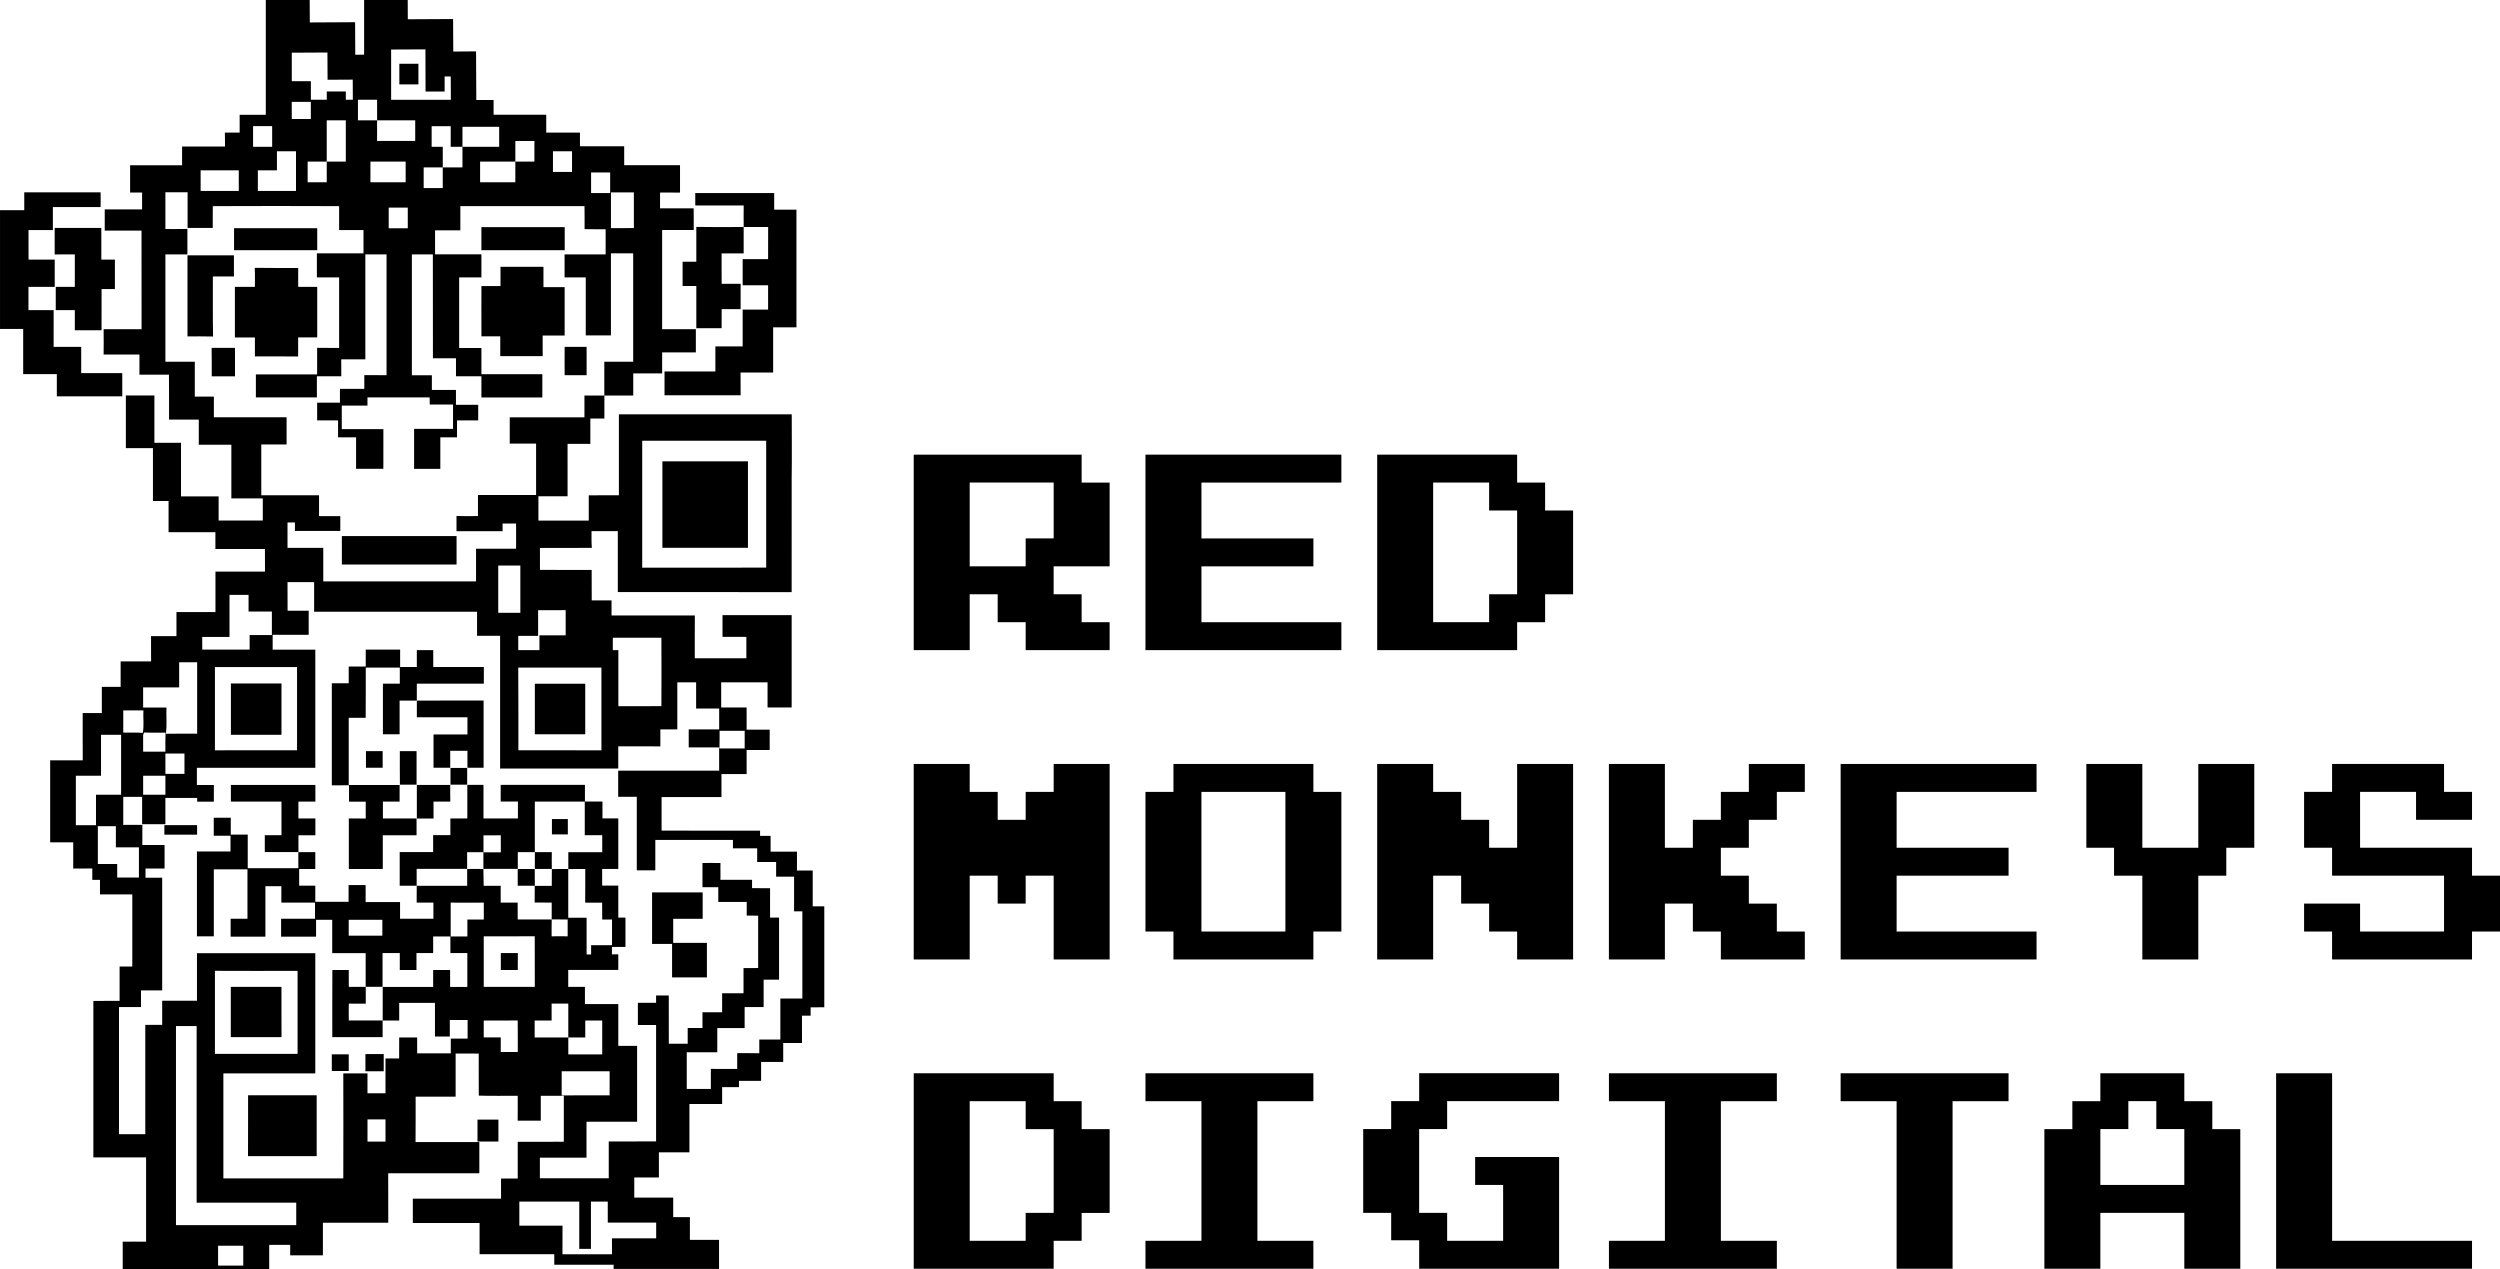 <?xml version="1.0" encoding="UTF-8"?> <svg xmlns="http://www.w3.org/2000/svg" width="329" height="167" viewBox="0 0 329 167" fill="none"><g clip-path="url(#clip0_46_24)"><path d="M34.984 0H40.755C40.761 0.986 40.766 1.969 40.77 2.955C42.757 2.946 44.745 2.93 46.732 2.922C46.738 4.348 46.745 5.775 46.754 7.202C47.141 7.202 47.529 7.197 47.918 7.195V0H53.654C53.661 0.847 53.663 1.691 53.667 2.536C55.654 2.527 57.64 2.514 59.627 2.505C59.635 3.932 59.64 5.358 59.651 6.785C60.65 6.785 61.648 6.765 62.649 6.761C62.663 8.893 62.667 11.027 62.682 13.159H64.956C64.956 13.806 64.956 14.452 64.956 15.1H71.885C71.885 15.883 71.885 16.665 71.885 17.448C73.365 17.448 74.844 17.448 76.322 17.448V19.247H82.144V21.744H89.491V25.344C88.616 25.342 87.741 25.349 86.866 25.338C86.853 26.03 86.859 26.72 86.859 27.415C88.335 27.415 89.809 27.415 91.285 27.415C91.302 28.365 91.291 29.316 91.294 30.268H87.138V43.322H91.574V46.376H87.138V49.143C85.847 49.143 84.625 49.143 83.335 49.143V52.051C82.049 52.051 80.792 52.051 79.537 52.051C79.526 53.077 79.53 54.058 79.537 55.077H77.689V58.417H74.691C74.691 60.715 74.687 63.01 74.693 65.308C73.414 65.301 72.135 65.308 70.855 65.305V68.507H77.48V65.184C78.801 65.189 80.124 65.18 81.446 65.175V54.53C89.027 54.53 96.61 54.53 104.193 54.53C104.184 57.301 104.233 60.071 104.184 62.843C104.191 67.87 104.193 72.9 104.18 77.927C96.555 77.903 88.929 77.925 81.304 77.918V69.898H77.844C77.844 70.633 77.831 71.365 77.884 72.099C75.606 72.117 73.33 72.103 71.054 72.108C71.054 73.072 71.048 74.033 71.059 74.996C73.326 75.01 75.593 75.005 77.862 75.005C77.857 76.341 77.877 77.678 77.871 79.014H80.478V80.996H91.442C91.422 82.875 91.435 84.754 91.433 86.632H98.221C98.221 85.691 98.216 84.754 98.221 83.814H95.083V80.952H104.182V93.102H101.009V89.796H94.908V93.102H98.256V96.023H101.29C101.29 96.916 101.29 97.809 101.29 98.702C100.278 98.702 99.268 98.702 98.256 98.702C98.256 99.756 98.256 100.813 98.256 101.869H94.944C94.944 102.879 94.944 103.886 94.944 104.896H87.065V109.306C91.384 109.324 95.704 109.311 100.026 109.315C100.026 109.542 100.026 109.771 100.026 110.001C100.488 110.001 100.949 110.001 101.411 110.001C101.411 110.693 101.411 111.386 101.411 112.078C102.567 112.078 103.724 112.078 104.88 112.078V114.565C105.572 114.565 106.261 114.565 106.953 114.565C106.953 116.133 106.953 117.703 106.953 119.271C107.461 119.271 107.967 119.271 108.477 119.271V132.56C107.876 132.56 107.277 132.558 106.676 132.562C106.67 132.928 106.67 133.297 106.679 133.665C106.299 133.665 105.919 133.665 105.539 133.665C105.541 134.862 105.536 136.059 105.541 137.257H103.07V139.753C102.1 139.753 101.13 139.753 100.16 139.753V142.24H97.248C97.248 142.513 97.248 142.789 97.248 143.067H95.034C95.034 143.806 95.034 144.544 95.034 145.285C93.598 145.285 92.164 145.285 90.728 145.285V151.651H86.711C86.711 152.751 86.711 153.854 86.711 154.956H83.47V157.6H88.594C88.594 158.458 88.594 159.316 88.594 160.176H90.79V163.168C92.067 163.168 93.346 163.168 94.626 163.168C94.626 164.444 94.626 165.719 94.626 166.996C90.001 166.996 85.376 166.996 80.752 166.996C80.752 166.808 80.75 166.623 80.752 166.44C78.149 166.44 75.544 166.44 72.943 166.44V165.049C69.667 165.049 66.39 165.049 63.113 165.049V160.943C60.186 160.943 57.256 160.943 54.328 160.943V157.741H65.937V155.097C66.668 155.097 67.402 155.097 68.133 155.097V150.262C70.155 150.255 72.177 150.275 74.198 150.251V144.205C73.186 144.214 72.177 144.205 71.165 144.209C71.165 145.298 71.165 146.388 71.165 147.479C70.151 147.47 69.136 147.499 68.124 147.477C68.142 146.388 68.129 145.298 68.133 144.209C66.425 144.194 64.715 144.242 63.009 144.183C62.989 142.339 63.007 140.496 63.001 138.653C61.986 138.635 60.972 138.644 59.96 138.646C59.96 140.538 59.96 142.43 59.96 144.322C58.204 144.322 56.451 144.322 54.697 144.322C54.69 146.313 54.71 148.306 54.686 150.297H63.08V154.403H51.087C51.087 156.575 51.1 158.747 51.096 160.916H42.494C42.494 162.345 42.494 163.774 42.494 165.205C41.06 165.205 39.624 165.205 38.19 165.205V163.823C37.268 163.823 36.347 163.823 35.428 163.823V167.004C29.002 167.004 22.575 167.004 16.149 167.004V163.406C17.175 163.382 18.2 163.41 19.225 163.406V152.317H12.287V131.722C13.438 131.722 14.587 131.724 15.739 131.713V127.2C16.295 127.2 16.854 127.2 17.411 127.2V117.703H13.158V115.789C12.82 115.789 12.484 115.789 12.146 115.789V114.292C11.308 114.305 10.473 114.301 9.636 114.301V110.847H6.602V100.063H10.889C10.871 97.986 10.886 95.911 10.882 93.836H13.401V90.392H15.876V87.044C17.212 87.044 18.549 87.044 19.884 87.044C19.884 85.933 19.888 84.824 19.875 83.713C20.991 83.713 22.106 83.713 23.222 83.713C23.222 82.657 23.222 81.603 23.222 80.546C24.932 80.546 26.645 80.546 28.355 80.546V75.224H34.873C34.873 74.231 34.858 73.241 34.864 72.249H28.346V70.04H22.184V65.934H20.127C20.127 63.614 20.127 61.295 20.127 58.975H16.563C16.563 56.664 16.563 54.353 16.563 52.042H20.319C20.319 54.117 20.319 56.194 20.319 58.269C21.485 58.263 22.652 58.278 23.821 58.276V65.323C25.471 65.323 27.122 65.323 28.77 65.323C28.77 66.384 28.77 67.444 28.77 68.505C30.708 68.505 32.646 68.505 34.584 68.505C34.584 67.532 34.584 66.558 34.584 65.585C33.205 65.583 31.826 65.583 30.447 65.585C30.447 63.233 30.447 60.878 30.447 58.523C29.018 58.523 27.588 58.523 26.159 58.523V55.218H22.246C22.239 53.246 22.259 51.273 22.235 49.304H18.35V46.66H13.635C13.65 45.547 13.65 44.433 13.635 43.319H18.631C18.626 38.995 18.637 34.667 18.624 30.343C17.011 30.343 15.398 30.343 13.783 30.343V27.56C15.423 27.567 17.06 27.54 18.699 27.56V25.333H17.122V21.75H23.962V19.28C25.845 19.28 27.727 19.28 29.612 19.28C29.619 18.672 29.599 18.063 29.592 17.453H31.537V15.104H34.979V0H34.984ZM51.473 6.518V13.131H59.335C59.328 12.108 59.322 11.085 59.317 10.061C59.05 10.061 58.78 10.064 58.513 10.066V12.044H56.003C56.005 10.194 55.998 8.346 55.987 6.496C54.48 6.505 52.976 6.511 51.471 6.518H51.473ZM38.4 6.935C38.4 8.185 38.4 9.437 38.4 10.685H40.91V13.129H43.002V12.041H45.512V13.129H46.433C46.427 12.244 46.425 11.36 46.42 10.478C45.315 10.48 44.213 10.487 43.108 10.496C43.104 9.301 43.097 8.106 43.09 6.91C41.526 6.921 39.962 6.928 38.4 6.935ZM49.628 15.832C49.628 15.029 49.622 13.925 49.624 13.122C48.784 13.122 47.947 13.122 47.105 13.122C47.105 14.026 47.105 14.93 47.105 15.836M38.395 13.402V15.664H40.905V13.402H38.395ZM42.998 15.836V21.263H45.508V15.836H42.998ZM49.626 15.834C49.626 16.694 49.626 17.677 49.622 18.551H54.642V15.836C53.071 15.836 51.5 15.836 49.929 15.834C49.847 15.832 49.688 15.834 49.626 15.834ZM33.307 19.316H35.817V16.601H33.304C33.304 17.506 33.304 18.41 33.304 19.316H33.307ZM56.803 16.601C56.803 17.506 56.803 18.41 56.803 19.316C57.291 19.316 57.779 19.316 58.268 19.316V22.03C59.105 22.03 60.024 22.03 60.859 22.03V19.32C60.336 19.32 59.801 19.32 59.313 19.32C59.313 18.414 59.313 17.51 59.313 16.606H56.803V16.601ZM65.692 19.318C65.692 18.412 65.692 17.591 65.692 16.687C64.052 16.687 62.497 16.687 60.859 16.687V19.32M67.82 18.553V21.267H70.329V18.553H67.82ZM36.444 19.909V22.414H33.934V25.128H38.954V19.909H36.444ZM72.769 22.623H75.279V19.909H72.769C72.769 20.813 72.769 21.717 72.769 22.623ZM40.487 21.267V23.982H42.998V21.267H40.487ZM48.749 21.267V23.982H53.385V21.267C51.838 21.267 50.294 21.267 48.749 21.267ZM63.182 21.267V23.982H67.817V21.267H63.182ZM55.755 22.032C55.755 22.936 55.755 23.84 55.755 24.747H58.266V22.032C57.428 22.032 56.593 22.032 55.755 22.032ZM26.402 22.416V25.13H31.422V22.416H26.402ZM77.787 25.408H80.297V22.694H77.787C77.787 23.598 77.787 24.502 77.787 25.408ZM21.766 25.305C21.764 26.916 21.766 28.528 21.766 30.14C22.732 30.136 23.695 30.153 24.661 30.127C24.656 31.245 24.661 32.363 24.661 33.478H21.766C21.766 38.186 21.766 42.896 21.766 47.604H25.635V52.197H28.145V54.911H37.715C37.715 56.104 37.715 57.301 37.715 58.494H34.385V65.173C36.919 65.173 39.451 65.173 41.986 65.173V67.921H44.783V69.87H38.813V68.756C38.486 68.756 38.161 68.756 37.836 68.756C37.845 69.87 37.836 70.983 37.836 72.097H42.542V76.516C49.244 76.511 55.946 76.525 62.647 76.509C62.649 75.076 62.647 73.645 62.647 72.212H67.919V68.897H66.14C66.14 69.233 66.14 69.57 66.14 69.907H60.075V67.901C61.014 67.934 61.958 67.929 62.899 67.914C62.899 66.988 62.899 66.064 62.899 65.14H70.55V58.382C69.395 58.382 68.239 58.382 67.082 58.382V54.92H76.912C76.912 53.884 76.912 53.09 76.912 52.053C77.787 52.053 79.532 52.053 79.526 52.053C79.537 50.611 79.532 49.039 79.526 47.606C80.827 47.606 82.025 47.606 83.326 47.606V33.342H80.398V44.135C79.294 44.135 78.189 44.135 77.086 44.135C77.086 41.593 77.086 39.05 77.086 36.508C76.156 36.508 75.228 36.508 74.298 36.508V33.481H79.702V30.167C78.779 30.158 77.855 30.184 76.932 30.153C76.929 29.143 76.938 28.134 76.921 27.124H60.581C60.581 28.186 60.581 29.245 60.581 30.308H57.254V33.474H63.354V36.508H60.426C60.426 39.604 60.426 42.7 60.426 45.798H63.354C63.354 46.947 63.354 48.093 63.354 49.242H71.372V52.303H63.354V49.52H60.007V47.152C58.995 47.152 57.985 47.152 56.973 47.152C56.971 42.594 56.96 38.036 56.964 33.478H54.202C54.202 38.782 54.202 44.084 54.202 49.385H56.834C56.834 50.029 56.834 50.673 56.834 51.317C57.89 51.317 58.948 51.317 60.004 51.317C60.004 51.967 60.004 52.62 60.004 53.273H62.932V55.326H60.144V57.553H57.947V61.7H54.496C54.496 59.947 54.496 58.194 54.496 56.439C56.204 56.437 57.912 56.439 59.62 56.439V53.237H56.553C56.553 52.924 56.549 52.611 56.544 52.298C53.818 52.298 51.087 52.298 48.358 52.298C48.358 52.658 48.358 53.017 48.358 53.376H44.977V56.472C46.802 56.472 48.627 56.474 50.453 56.472C50.448 58.212 50.45 59.952 50.45 61.691C49.255 61.694 48.055 61.691 46.86 61.691V57.55H44.489V55.323H41.736V52.993H44.736C44.73 52.386 44.734 51.78 44.736 51.176C45.804 51.176 46.873 51.176 47.943 51.176V49.368C48.919 49.383 49.896 49.372 50.87 49.374C50.87 44.076 50.87 38.775 50.87 33.476C49.938 33.474 49.008 33.476 48.08 33.476V47.288C47.021 47.288 45.963 47.288 44.907 47.288C44.913 48.029 44.92 48.772 44.916 49.516C43.844 49.516 42.772 49.516 41.701 49.516V52.298C39.025 52.298 36.349 52.298 33.673 52.298V49.271H41.734V45.774C42.697 45.793 43.663 45.774 44.628 45.793C44.628 42.698 44.628 39.602 44.628 36.504H41.701C41.694 35.45 41.701 34.394 41.701 33.337H47.837V30.277H44.628C44.628 29.227 44.628 28.178 44.628 27.128C39.089 27.115 33.547 27.093 28.006 27.128C27.99 28.085 28.002 29.042 27.999 29.999H24.687V25.302C23.71 25.302 22.736 25.302 21.759 25.302L21.766 25.305ZM80.401 25.322V30.021C81.406 30.017 82.411 30.03 83.417 30.01C83.417 28.449 83.417 26.886 83.417 25.322H80.403H80.401ZM51.153 30.037H53.663V27.322C52.826 27.322 51.99 27.322 51.153 27.322V30.037ZM84.515 58.007V74.705C89.952 74.701 95.392 74.716 100.83 74.697V58.005H84.515V58.007ZM65.568 74.427C65.568 76.5 65.568 78.573 65.568 80.646H68.478V74.427C67.508 74.427 66.536 74.427 65.568 74.427ZM37.836 76.619C37.843 77.87 37.834 79.118 37.845 80.368C38.773 80.361 39.699 80.381 40.624 80.377V83.543H35.883V85.492H41.495V101.044H25.911C25.911 101.796 25.911 102.55 25.911 103.306H28.143C28.143 104.036 28.143 104.766 28.143 105.498H25.947V105.011H21.764V108.464C20.745 108.464 19.724 108.464 18.704 108.464V104.87H16.22V108.557C17.058 108.552 17.897 108.563 18.737 108.55C18.726 109.434 18.733 110.318 18.73 111.2C19.707 111.2 20.683 111.2 21.658 111.2V114.296H19.148V115.513C19.879 115.515 20.613 115.507 21.344 115.504V130.335H18.556V132.527H15.661C15.672 138.104 15.661 143.684 15.661 149.261H19.121V134.875C19.861 134.875 20.604 134.875 21.344 134.875V131.694C22.869 131.694 24.393 131.694 25.92 131.694V125.44H41.493C41.495 130.715 41.493 135.987 41.493 141.261H29.396C29.396 145.865 29.396 150.469 29.396 155.073H45.178C45.205 150.469 45.178 145.865 45.178 141.261C46.239 141.261 47.297 141.261 48.36 141.261V143.87H50.731V139.294H52.527C52.529 138.372 52.521 137.451 52.534 136.529C53.323 136.529 54.109 136.529 54.898 136.529C54.898 137.224 54.898 137.918 54.898 138.617H59.324C59.324 137.971 59.324 137.323 59.324 136.677H61.538V134.234H59.194V136.408H57.24V131.98C55.672 131.98 54.103 131.98 52.534 131.98C52.534 132.752 52.534 133.526 52.534 134.3C51.809 134.3 51.087 134.3 50.362 134.3C50.364 132.827 50.36 131.354 50.364 129.881C52.578 129.881 54.79 129.881 57.004 129.881V127.654H59.236C59.236 128.395 59.236 129.138 59.236 129.881H61.502V125.427C60.758 125.427 60.015 125.427 59.271 125.427V123.235C58.515 123.235 57.757 123.235 57.002 123.235C57.017 123.965 57.002 124.697 57.004 125.427C56.273 125.427 55.539 125.427 54.808 125.427V127.654H52.611V125.427H50.344V129.861H48.121V125.434H43.72V121.048C43.011 121.039 42.304 121.039 41.594 121.048C41.592 121.789 41.594 122.527 41.594 123.268H36.992V120.902H41.455V118.781H37.027V116.625C36.327 116.625 35.627 116.625 34.928 116.625V123.262H30.352C30.352 122.474 30.352 121.689 30.352 120.905H32.566V114.406H28.138C28.138 117.346 28.138 120.285 28.138 123.224C27.396 123.211 26.656 123.215 25.916 123.218V112.049C27.387 112.049 28.863 112.049 30.335 112.049V109.981C29.599 109.981 28.865 109.981 28.13 109.981V107.615C28.876 107.615 29.621 107.615 30.37 107.615V109.831C31.113 109.831 31.857 109.831 32.602 109.831V114.259H39.261V112.137H41.493V114.364C40.784 114.364 40.077 114.362 39.37 114.364C39.363 115.094 39.365 115.824 39.37 116.554C40.079 116.554 40.786 116.554 41.493 116.554C41.493 117.262 41.493 117.97 41.493 118.675H45.874C45.874 117.941 45.874 117.209 45.874 116.475C46.621 116.475 47.366 116.475 48.113 116.475C48.133 117.22 48.113 117.965 48.113 118.711C49.624 118.711 51.135 118.711 52.647 118.711V120.902C54.111 120.902 55.574 120.902 57.037 120.902C57.037 120.194 57.037 119.487 57.037 118.779H54.832C54.845 118.042 54.841 117.306 54.841 116.569C57.055 116.569 59.269 116.569 61.48 116.569V114.36C62.205 114.345 62.892 114.347 63.615 114.362C63.615 115.097 63.65 115.833 63.65 116.569C64.397 116.569 65.144 116.569 65.891 116.569V118.785C66.633 118.785 67.378 118.785 68.122 118.785C68.135 119.522 68.129 120.263 68.129 121.002H72.603C72.585 121.742 72.592 122.481 72.594 123.222C73.297 123.209 74 123.204 74.702 123.222C74.702 122.481 74.702 121.742 74.702 121.002C74.002 120.986 73.301 120.995 72.603 120.993C72.603 120.256 72.603 119.52 72.603 118.783C71.856 118.783 71.107 118.783 70.363 118.77C70.369 118.034 70.376 117.299 70.371 116.565C69.625 116.565 68.878 116.565 68.131 116.565C68.131 115.824 68.131 115.086 68.131 114.347H63.615V112.151C62.901 112.14 62.159 112.14 61.471 112.151C61.471 112.889 61.467 113.606 61.478 114.347C59.262 114.347 57.046 114.347 54.832 114.347C54.832 115.086 54.832 115.824 54.832 116.565C54.087 116.565 53.345 116.565 52.6 116.565C52.6 115.086 52.6 113.606 52.6 112.129H57.002V109.902H59.269V107.71C60.011 107.71 60.756 107.71 61.5 107.71C61.5 106.237 61.5 104.764 61.5 103.291H63.626V107.71H68.158V105.483C67.402 105.483 66.648 105.483 65.891 105.483V103.291H76.976C76.976 104.021 76.976 104.753 76.976 105.483C77.745 105.483 78.516 105.483 79.285 105.483V107.701C79.979 107.701 80.675 107.701 81.368 107.701V114.353C80.659 114.353 79.95 114.353 79.243 114.353V116.545H81.368V120.757C81.68 120.755 81.994 120.755 82.31 120.757V124.618H80.531C80.531 124.942 80.531 125.266 80.531 125.592C80.809 125.592 81.088 125.592 81.368 125.592V127.645H74.779V129.872C75.511 129.872 76.245 129.872 76.976 129.872C76.976 130.624 76.976 131.378 76.976 132.135H81.368V137.632C82.193 137.632 83.019 137.632 83.843 137.632V147.616C81.623 147.616 79.404 147.616 77.183 147.616V152.348H71.048V155.062H80.111V150.218C82.188 150.218 84.265 150.222 86.342 150.209V134.893C85.542 134.893 84.745 134.893 83.945 134.893V131.965C84.745 131.965 85.542 131.965 86.342 131.965C86.342 131.643 86.342 131.321 86.342 130.999C86.897 130.999 87.454 130.999 88.01 131.001C88.023 133.12 88.01 135.237 88.017 137.356C88.843 137.356 89.672 137.356 90.5 137.356V135.288C91.148 135.288 91.795 135.288 92.445 135.288C92.445 134.595 92.445 133.901 92.445 133.211C93.306 133.211 94.17 133.211 95.032 133.211V130.715C95.971 130.715 96.908 130.715 97.847 130.715V127.4C98.488 127.4 99.131 127.405 99.774 127.392V120.501C99.27 120.501 98.769 120.501 98.267 120.492V118.691H94.526V116.752C93.832 116.752 93.136 116.752 92.445 116.752C92.445 115.692 92.445 114.631 92.445 113.571C93.236 113.562 94.027 113.555 94.82 113.577C94.785 114.312 94.842 115.044 94.805 115.778C96.194 115.778 97.582 115.778 98.972 115.778C98.972 116.146 98.972 116.512 98.972 116.88C99.761 116.883 100.552 116.874 101.34 116.887C101.34 118.179 101.34 119.469 101.34 120.759C101.736 120.759 102.129 120.759 102.525 120.759V128.926C101.846 128.926 101.17 128.926 100.494 128.926V132.527C99.659 132.527 98.826 132.527 97.993 132.527C97.993 133.449 97.993 134.37 97.993 135.292C96.793 135.292 95.593 135.292 94.394 135.292C94.394 136.353 94.394 137.413 94.394 138.474H90.377C90.377 140.084 90.377 141.693 90.377 143.301H93.547V140.666C94.705 140.659 95.861 140.677 97.016 140.675C97.016 139.982 97.016 139.29 97.016 138.597C97.986 138.597 98.956 138.589 99.924 138.606C99.924 138.004 99.924 137.405 99.924 136.805H102.695V131.405C103.658 131.405 104.624 131.405 105.589 131.405V119.932C105.225 119.932 104.862 119.932 104.5 119.932C104.5 118.411 104.5 116.889 104.5 115.366C103.711 115.366 102.925 115.366 102.138 115.366V113.436C101.307 113.436 100.476 113.436 99.646 113.436C99.646 112.836 99.646 112.237 99.646 111.637C98.581 111.637 97.518 111.637 96.455 111.637V110.532H86.24V114.532C85.427 114.532 84.612 114.532 83.801 114.532C83.801 111.308 83.801 108.085 83.801 104.861H81.353V101.417H94.643C94.643 100.4 94.648 99.382 94.637 98.363C93.302 98.347 91.968 98.356 90.635 98.354V95.988H94.643V93.241C93.631 93.241 92.622 93.241 91.61 93.241C91.61 92.092 91.61 90.945 91.61 89.796C90.783 89.796 89.959 89.796 89.135 89.796C89.133 91.86 89.135 93.924 89.135 95.988C88.39 95.988 87.648 95.988 86.903 95.988C86.903 96.733 86.903 97.481 86.903 98.226C85.056 98.204 83.209 98.219 81.362 98.215V101.137H65.813V83.673C64.801 83.673 63.791 83.673 62.78 83.673V80.507H41.34V76.611H37.818L37.836 76.619ZM30.202 78.288V83.821C29.005 83.821 27.807 83.821 26.609 83.821C26.618 84.376 26.623 84.934 26.62 85.49H32.851V83.576H35.779V80.48H32.712V78.288H30.202ZM70.816 80.306C70.816 81.431 70.816 82.555 70.816 83.68C69.945 83.68 69.072 83.68 68.202 83.68V85.558H70.99C70.99 84.908 70.99 84.26 70.99 83.609H74.442C74.442 82.504 74.442 81.4 74.442 80.295C73.233 80.313 72.024 80.302 70.816 80.304V80.306ZM80.646 83.924V85.561C80.889 85.561 81.134 85.561 81.377 85.561V92.936C83.266 92.93 85.151 92.947 87.04 92.927C87.06 89.927 87.051 86.928 87.04 83.927H80.644L80.646 83.924ZM23.578 87.159V90.465H18.836C18.836 91.344 18.836 92.228 18.836 93.108C19.859 93.108 20.882 93.108 21.903 93.108C21.868 94.259 21.976 95.421 21.841 96.566C23.209 96.535 24.577 96.559 25.944 96.552C25.947 93.419 25.944 90.288 25.944 87.157H23.573L23.578 87.159ZM28.284 87.785V98.74C31.886 98.729 35.487 98.74 39.091 98.735V87.785C35.487 87.785 31.886 87.785 28.284 87.785ZM68.2 87.856C68.239 91.483 68.208 95.11 68.219 98.738C71.861 98.742 75.507 98.729 79.148 98.744V87.856H68.2ZM16.222 93.492V96.414C17.08 96.427 17.939 96.385 18.794 96.442C18.973 95.479 18.821 94.471 18.872 93.492H16.222ZM94.698 96.171C94.685 96.945 94.712 97.719 94.679 98.495C95.783 98.491 96.893 98.495 98 98.495V96.173C96.899 96.173 95.799 96.173 94.698 96.173V96.171ZM18.836 96.852C18.834 97.54 18.838 98.231 18.838 98.921C19.813 98.921 20.79 98.921 21.766 98.921C21.771 98.085 21.751 97.247 21.784 96.414C20.847 96.407 19.91 96.438 18.973 96.396C18.905 96.539 18.805 96.68 18.836 96.855V96.852ZM13.295 96.698V102.087H9.983V108.592H12.632V104.583H15.935V96.702C15.054 96.7 14.174 96.707 13.295 96.698ZM21.766 99.163V101.842H24.276V99.163H21.766ZM18.838 102.085V104.59H21.766V102.085H18.838ZM70.383 112.14C69.636 112.14 68.889 112.14 68.142 112.14C68.142 112.878 68.142 113.617 68.142 114.358C68.885 114.358 69.627 114.358 70.371 114.358C70.383 115.097 70.385 115.835 70.383 116.576C71.125 116.576 71.87 116.576 72.614 116.576C72.612 115.84 72.614 115.103 72.623 114.367C73.346 114.351 74.068 114.358 74.791 114.358V112.148C76.278 112.148 77.765 112.148 79.254 112.148V109.913C78.487 109.913 77.72 109.913 76.954 109.913V105.494H70.383C70.383 107.708 70.383 109.924 70.383 112.14ZM12.877 108.731V113.705C13.726 113.705 14.574 113.705 15.423 113.705V115.48H18.282V111.513C17.27 111.513 16.26 111.513 15.248 111.513V108.731H12.877ZM63.626 109.932C63.619 110.583 63.626 111.227 63.626 111.888V112.166C64.346 112.155 65.188 112.168 65.91 112.164C65.91 111.423 65.902 110.662 65.902 109.924C65.153 109.921 64.373 109.924 63.626 109.932ZM74.782 114.367C74.782 116.499 74.782 118.636 74.782 120.77H77.197C77.195 122.382 77.197 123.994 77.197 125.606H77.789V124.388H80.542V121.015C80.111 121.015 79.683 121.015 79.252 121.015C79.252 120.272 79.256 119.529 79.241 118.785C78.496 118.794 77.754 118.803 77.009 118.785C77.029 117.31 77.016 115.833 77.02 114.36C76.273 114.36 75.526 114.353 74.779 114.367H74.782ZM59.311 118.785V123.24H61.507V121.013H63.668V118.785C62.214 118.81 60.762 118.779 59.311 118.785ZM45.89 121.048V123.136H50.318V121.048C48.842 121.048 47.366 121.048 45.89 121.048ZM63.661 123.222V129.874H70.38C70.378 127.654 70.387 125.434 70.371 123.211C68.135 123.231 65.897 123.215 63.661 123.22V123.222ZM28.284 138.686H39.162V127.762C35.536 127.771 31.91 127.782 28.284 127.76V138.686ZM72.592 132.075V134.302C71.847 134.302 71.105 134.302 70.361 134.302V136.529H74.788V132.075C74.057 132.075 73.323 132.075 72.592 132.075ZM63.659 134.302V136.52C64.406 136.52 65.15 136.52 65.899 136.52V138.443H68.14C68.138 137.061 68.149 135.676 68.129 134.293C66.64 134.313 65.15 134.298 63.661 134.302H63.659ZM77.02 134.302V136.529C76.275 136.529 75.533 136.529 74.788 136.529V138.756H79.252V134.302C78.507 134.302 77.765 134.302 77.02 134.302ZM23.158 135.032V161.23H38.985V158.273C34.617 158.275 30.246 158.273 25.878 158.273V135.034H23.158V135.032ZM73.918 140.981C73.916 142.039 73.918 143.096 73.916 144.152C76.019 144.139 78.123 144.15 80.226 144.145V140.979C78.123 140.979 76.021 140.979 73.918 140.979V140.981ZM48.362 147.314C48.362 148.288 48.362 149.263 48.362 150.235H50.733V147.314C49.942 147.314 49.151 147.314 48.362 147.314ZM68.345 158.125V161.3H74.028C74.028 162.553 74.033 163.805 74.019 165.057C76.194 165.057 78.368 165.057 80.542 165.057C80.535 164.358 80.529 163.659 80.533 162.963C82.473 162.963 84.413 162.963 86.353 162.963C86.353 162.27 86.353 161.582 86.353 160.892H79.981V158.127C79.243 158.127 78.505 158.127 77.767 158.127C77.767 160.202 77.767 162.279 77.767 164.354C77.254 164.354 76.744 164.354 76.231 164.354C76.231 162.277 76.231 160.202 76.231 158.127C73.602 158.127 70.972 158.127 68.343 158.127L68.345 158.125ZM28.7 166.552H32.012V163.935C30.907 163.935 29.804 163.935 28.7 163.935V166.552Z" fill="black"></path><path d="M52.554 8.392H55.064V11.107H52.554V8.392Z" fill="black"></path><path d="M3.191 25.307H13.239C13.255 25.953 13.248 26.599 13.239 27.247C11.145 27.247 9.052 27.247 6.958 27.247V30.275C5.888 30.275 4.819 30.275 3.75 30.275C3.761 31.571 3.761 32.865 3.758 34.162H7.201V37.754C6.05 37.754 4.901 37.754 3.747 37.754C3.75 38.775 3.747 39.794 3.747 40.815C4.85 40.815 5.955 40.815 7.059 40.815C7.059 42.424 7.064 44.034 7.057 45.646C8.266 45.639 9.477 45.646 10.685 45.644V49.105H16.09V52.159C13.22 52.159 10.35 52.159 7.479 52.159V49.238H3.051V43.288C2.035 43.288 1.019 43.288 0.002 43.288C0.002 38.08 0.002 32.87 0.002 27.66H3.193V25.311L3.191 25.307Z" fill="black"></path><path d="M91.495 25.404H101.884V27.596H104.812V43.077H101.745V49.026H97.456C97.452 50.025 97.467 51.019 97.467 52.018H87.451V48.887H94.144C94.144 47.785 94.144 46.684 94.144 45.582H97.734V40.746H101.082V37.544H97.734V34.1C98.85 34.1 99.966 34.1 101.082 34.1C101.082 32.779 101.089 31.19 101.089 29.869C100.043 29.869 98.894 29.869 97.865 29.869C97.799 29.838 97.931 29.9 97.865 29.869C97.865 30.991 97.858 32.23 97.865 33.346C96.93 33.344 95.898 33.337 94.962 33.346C94.968 34.68 94.95 36.012 94.972 37.346H97.465C97.463 38.457 97.465 39.566 97.465 40.678H94.97C94.966 41.516 94.962 42.354 94.964 43.191H91.636V37.635C91.033 37.635 90.432 37.635 89.831 37.635V34.444H91.636V29.86C93.718 29.889 95.77 29.895 97.867 29.871C97.852 28.91 97.867 27.995 97.867 27.04C95.741 27.04 93.623 27.04 91.497 27.04C91.497 26.495 91.497 25.951 91.497 25.404H91.495Z" fill="black"></path><path d="M7.199 29.997H13.335V34.164H15.12V38.043C14.537 38.043 13.951 38.043 13.368 38.043C13.366 39.849 13.372 41.655 13.363 43.461H9.846V40.817H7.336V37.756H9.846V33.476C8.964 33.476 8.08 33.489 7.196 33.485V29.997H7.199Z" fill="black"></path><path d="M63.352 29.891H74.316V32.925H63.352C63.352 31.913 63.352 30.901 63.352 29.891Z" fill="black"></path><path d="M30.801 32.927V30.032H41.747V32.927C38.097 32.927 34.449 32.927 30.801 32.927Z" fill="black"></path><path d="M24.674 33.606C26.711 33.606 28.746 33.606 30.785 33.606V36.38C29.862 36.38 28.936 36.38 28.012 36.38C28.028 39.015 27.984 41.65 28.041 44.285C26.919 44.252 25.796 44.272 24.674 44.268V33.604V33.606Z" fill="black"></path><path d="M65.871 35.11H71.518C71.518 36.003 71.518 36.896 71.518 37.789H74.307V44.155H71.412C71.414 45.059 71.406 45.961 71.419 46.865C69.556 46.872 67.696 46.865 65.833 46.867V44.259H63.358C63.363 42.056 63.334 39.851 63.358 37.648H65.866V35.108L65.871 35.11Z" fill="black"></path><path d="M33.523 35.247C35.43 35.282 37.339 35.26 39.246 35.267C39.252 36.096 39.224 36.925 39.246 37.754H41.747V44.4H39.237V46.913C37.339 46.892 35.443 46.909 33.545 46.905C33.545 46.073 33.545 45.24 33.545 44.409H30.911C30.911 42.193 30.911 39.974 30.911 37.756C31.789 37.761 32.666 37.75 33.543 37.747C33.545 36.916 33.572 36.083 33.521 35.251L33.523 35.247Z" fill="black"></path><path d="M74.307 49.374C74.318 48.133 74.28 46.892 74.307 45.652H77.199V49.374C76.233 49.374 75.27 49.374 74.305 49.374H74.307Z" fill="black"></path><path d="M27.864 49.522C27.858 48.276 27.878 47.028 27.849 45.782C28.874 45.782 29.897 45.782 30.925 45.782C30.925 47.028 30.925 48.274 30.925 49.522H27.864Z" fill="black"></path><path d="M87.171 60.715H98.43C98.43 64.507 98.43 68.3 98.43 72.09H87.171V60.715Z" fill="black"></path><path d="M44.988 70.542C50.02 70.542 55.053 70.542 60.084 70.542C60.084 71.793 60.084 73.041 60.084 74.291H44.988V70.542Z" fill="black"></path><path d="M48.126 85.486H52.658V87.781H54.854V85.554H57.015V87.781C59.236 87.781 61.454 87.781 63.674 87.781V89.973H54.854V92.2H52.587V96.627H50.391V89.975H52.614C52.614 89.267 52.614 88.559 52.614 87.854H48.133C48.126 90.057 48.146 92.262 48.124 94.464C47.379 94.464 46.637 94.464 45.892 94.464C45.905 97.41 45.892 100.354 45.892 103.302C48.124 103.302 50.355 103.302 52.587 103.302C52.587 104.032 52.587 104.764 52.587 105.494H50.391V107.712C51.867 107.712 53.343 107.712 54.819 107.712C54.819 108.448 54.819 109.185 54.819 109.924C53.338 109.919 51.856 109.93 50.375 109.924C50.375 111.401 50.375 112.878 50.375 114.356C48.884 114.364 47.395 114.356 45.905 114.36C45.912 112.144 45.914 109.93 45.905 107.714C46.645 107.714 47.386 107.705 48.128 107.723V105.496C47.397 105.496 46.663 105.496 45.932 105.496C45.932 104.777 45.932 104.056 45.932 103.337C45.178 103.355 44.423 103.346 43.667 103.346V89.918H45.89C45.89 89.183 45.89 88.451 45.89 87.717H48.13V85.49L48.126 85.486Z" fill="black"></path><path d="M30.383 89.94C32.604 89.944 34.822 89.927 37.043 89.94C37.043 92.193 37.043 94.445 37.043 96.698H30.386C30.379 94.447 30.388 92.193 30.386 89.94H30.383Z" fill="black"></path><path d="M70.385 89.982C72.597 89.982 74.806 89.982 77.018 89.982V96.627H70.385C70.385 94.414 70.385 92.198 70.385 89.982Z" fill="black"></path><path d="M54.856 92.2C57.784 92.182 60.714 92.2 63.641 92.191V101.035C62.932 101.035 62.223 101.035 61.516 101.035V98.808C60.76 98.808 60.004 98.808 59.249 98.808V101.035C58.517 101.035 57.784 101.035 57.052 101.035V96.652H61.516C61.516 95.898 61.516 95.146 61.516 94.389H54.856V92.198V92.2Z" fill="black"></path><path d="M48.161 98.846H50.358V101.037C49.626 101.037 48.893 101.037 48.161 101.037V98.846Z" fill="black"></path><path d="M52.616 98.846H54.821V103.265C54.09 103.265 53.358 103.265 52.627 103.265C52.609 101.792 52.62 100.316 52.618 98.846H52.616Z" fill="black"></path><path d="M59.282 101.064C60.013 101.064 60.747 101.064 61.48 101.064C61.498 101.796 61.476 102.53 61.478 103.264C60.747 103.264 60.015 103.264 59.284 103.264V101.064H59.282Z" fill="black"></path><path d="M30.383 103.298H41.504V105.489H39.272V107.708C40.015 107.708 40.759 107.708 41.504 107.708V109.917C40.761 109.917 40.017 109.91 39.275 109.924C39.272 110.66 39.275 111.399 39.275 112.135C37.799 112.135 36.323 112.135 34.847 112.135V109.908H37.043V105.489H30.383V103.298Z" fill="black"></path><path d="M54.856 103.298H59.249C59.249 104.027 59.242 104.76 59.262 105.489C58.526 105.489 57.79 105.489 57.052 105.489V107.716C56.321 107.716 55.587 107.716 54.856 107.716V103.298Z" fill="black"></path><path d="M72.634 107.787H74.727C74.727 108.46 74.727 109.132 74.727 109.805C74.028 109.805 73.332 109.805 72.634 109.805V107.787Z" fill="black"></path><path d="M21.631 108.585C23.065 108.585 24.502 108.585 25.938 108.585C25.938 109.002 25.938 109.419 25.938 109.838H21.631V108.585Z" fill="black"></path><path d="M70.387 114.353C70.387 113.617 70.387 112.881 70.387 112.144C71.129 112.144 71.874 112.144 72.619 112.144C72.608 112.881 72.601 113.617 72.619 114.353C71.872 114.353 71.127 114.353 70.385 114.353H70.387Z" fill="black"></path><path d="M85.812 117.44H92.471V120.911H88.594C88.594 121.965 88.594 123.021 88.594 124.077H93.03V128.626H88.445C88.445 127.16 88.445 125.692 88.445 124.225C87.568 124.225 86.691 124.225 85.814 124.225V117.44H85.812Z" fill="black"></path><path d="M65.906 125.425C66.653 125.425 67.397 125.425 68.147 125.425C68.147 126.166 68.153 126.909 68.138 127.652H65.908V125.425H65.906Z" fill="black"></path><path d="M43.744 127.652C44.46 127.652 45.178 127.652 45.894 127.652C45.892 128.39 45.894 129.129 45.903 129.87C46.645 129.87 47.39 129.87 48.133 129.87C48.133 130.607 48.13 131.345 48.135 132.082C47.39 132.073 46.648 132.079 45.903 132.077C45.888 132.816 45.888 133.555 45.903 134.295C47.386 134.295 48.87 134.295 50.353 134.295C50.353 135.025 50.353 135.757 50.353 136.487C48.144 136.487 45.936 136.487 43.729 136.487C43.736 133.541 43.716 130.595 43.74 127.65L43.744 127.652Z" fill="black"></path><path d="M30.375 129.87C32.597 129.87 34.818 129.87 37.041 129.87C37.047 132.075 37.03 134.282 37.05 136.489C34.825 136.489 32.599 136.489 30.372 136.489V129.87H30.375Z" fill="black"></path><path d="M43.665 138.75C44.407 138.75 45.15 138.75 45.894 138.75C45.907 139.479 45.907 140.211 45.894 140.941C45.152 140.941 44.41 140.941 43.665 140.941V138.75Z" fill="black"></path><path d="M48.093 138.714H50.497C50.497 139.466 50.497 140.22 50.497 140.977C49.695 140.977 48.893 140.977 48.091 140.977V138.714H48.093Z" fill="black"></path><path d="M32.648 144.141H41.676V152.143H32.637C32.661 149.475 32.635 146.809 32.648 144.141Z" fill="black"></path><path d="M62.839 150.229V147.34H65.592V150.229C64.673 150.229 63.756 150.229 62.839 150.229Z" fill="black"></path><path d="M146.028 85.558H134.978V81.883H131.295V78.207H127.612V85.558H120.245V59.83H142.343V63.506H146.026V74.533H138.659V78.209H142.343V81.885H146.026V85.561L146.028 85.558ZM138.662 70.855V63.504H127.612V74.531H134.978V70.855H138.662Z" fill="black"></path><path d="M176.524 85.558H150.743V59.83H176.524V63.506H158.11V70.858H172.843V74.533H158.11V81.885H176.524V85.561V85.558Z" fill="black"></path><path d="M207.02 78.207H203.337V81.883H199.654V85.558H181.239V59.83H199.654V63.506H203.337V67.182H207.02V78.209V78.207ZM199.654 78.207V67.18H195.97V63.504H188.604V81.88H195.97V78.205H199.654V78.207Z" fill="black"></path><path d="M146.028 126.265H138.662V115.238H134.978V118.913H131.295V115.238H127.612V126.265H120.245V100.537H127.612V104.213H131.295V107.889H134.978V104.213H138.662V100.537H146.028V126.265Z" fill="black"></path><path d="M176.524 122.589H172.841V126.265H154.427V122.589H150.743V104.213H154.427V100.537H172.841V104.213H176.524V122.589ZM169.158 122.589V104.213H158.108V122.589H169.158Z" fill="black"></path><path d="M207.02 126.265H199.654V122.589H195.97V118.913H192.287V115.238H188.604V126.265H181.237V100.537H188.604V104.213H192.287V107.888H195.97V111.564H199.654V100.537H207.02V126.265Z" fill="black"></path><path d="M237.514 126.265H226.464V122.589H222.781V118.913H219.098V126.265H211.731V100.537H219.098V111.564H222.781V107.888H226.464V104.213H230.148V100.537H237.514V104.213H233.831V107.888H230.148V111.564H226.464V115.24H230.148V118.916H233.831V122.591H237.514V126.267V126.265Z" fill="black"></path><path d="M268.01 126.265H242.229V100.537H268.01V104.213H249.596V111.564H264.329V115.24H249.596V122.591H268.01V126.267V126.265Z" fill="black"></path><path d="M296.663 111.564H292.98V115.24H289.297V126.267H281.93V115.24H278.209V111.564H274.564V100.537H281.93V111.564H289.297V100.537H296.663V111.564Z" fill="black"></path><path d="M329 122.589H325.317V126.265H306.902V122.589H303.219V118.913H310.586V122.589H321.636V115.238H306.902V111.562H303.219V104.21H306.902V100.535H321.636V104.21H325.319V107.886H317.952V104.21H310.586V111.562H325.319V115.238H329.002V122.589H329Z" fill="black"></path><path d="M146.028 159.618H142.345V163.293H138.662V166.969H120.247V141.241H138.662V144.917H142.345V148.593H146.028V159.62V159.618ZM138.662 159.618V148.591H134.978V144.915H127.612V163.291H134.978V159.616H138.662V159.618Z" fill="black"></path><path d="M172.841 144.915H165.474V163.291H172.841V166.967H150.743V163.291H158.11V144.915H150.743V141.239H172.841V144.915Z" fill="black"></path><path d="M205.178 166.967H186.763V163.218H183.08V159.615H179.397V148.588H183.08V144.913H186.763V141.237H205.178V144.913H190.444V148.588H186.761V159.615H190.444V163.291H197.811V155.94H194.128V152.264H205.178V166.967Z" fill="black"></path><path d="M233.833 144.915H226.466V163.291H233.833V166.967H211.735V163.291H219.102V144.915H211.735V141.239H233.833V144.915Z" fill="black"></path><path d="M264.327 144.915H256.96V166.967H249.594V144.915H242.227V141.239H264.325V144.915H264.327Z" fill="black"></path><path d="M294.823 166.967H287.456V159.615H276.406V166.967H269.04V148.59H272.723V144.915H276.406V141.239H287.456V144.915H291.14V148.59H294.823V166.967ZM287.456 155.94V148.588H283.773V144.913H280.09V148.588H276.406V155.94H287.456Z" fill="black"></path><path d="M325.319 166.967H299.538V141.239H306.905V163.291H325.319V166.967Z" fill="black"></path></g><defs><clipPath id="clip0_46_24"><rect width="329" height="167" fill="white"></rect></clipPath></defs></svg> 